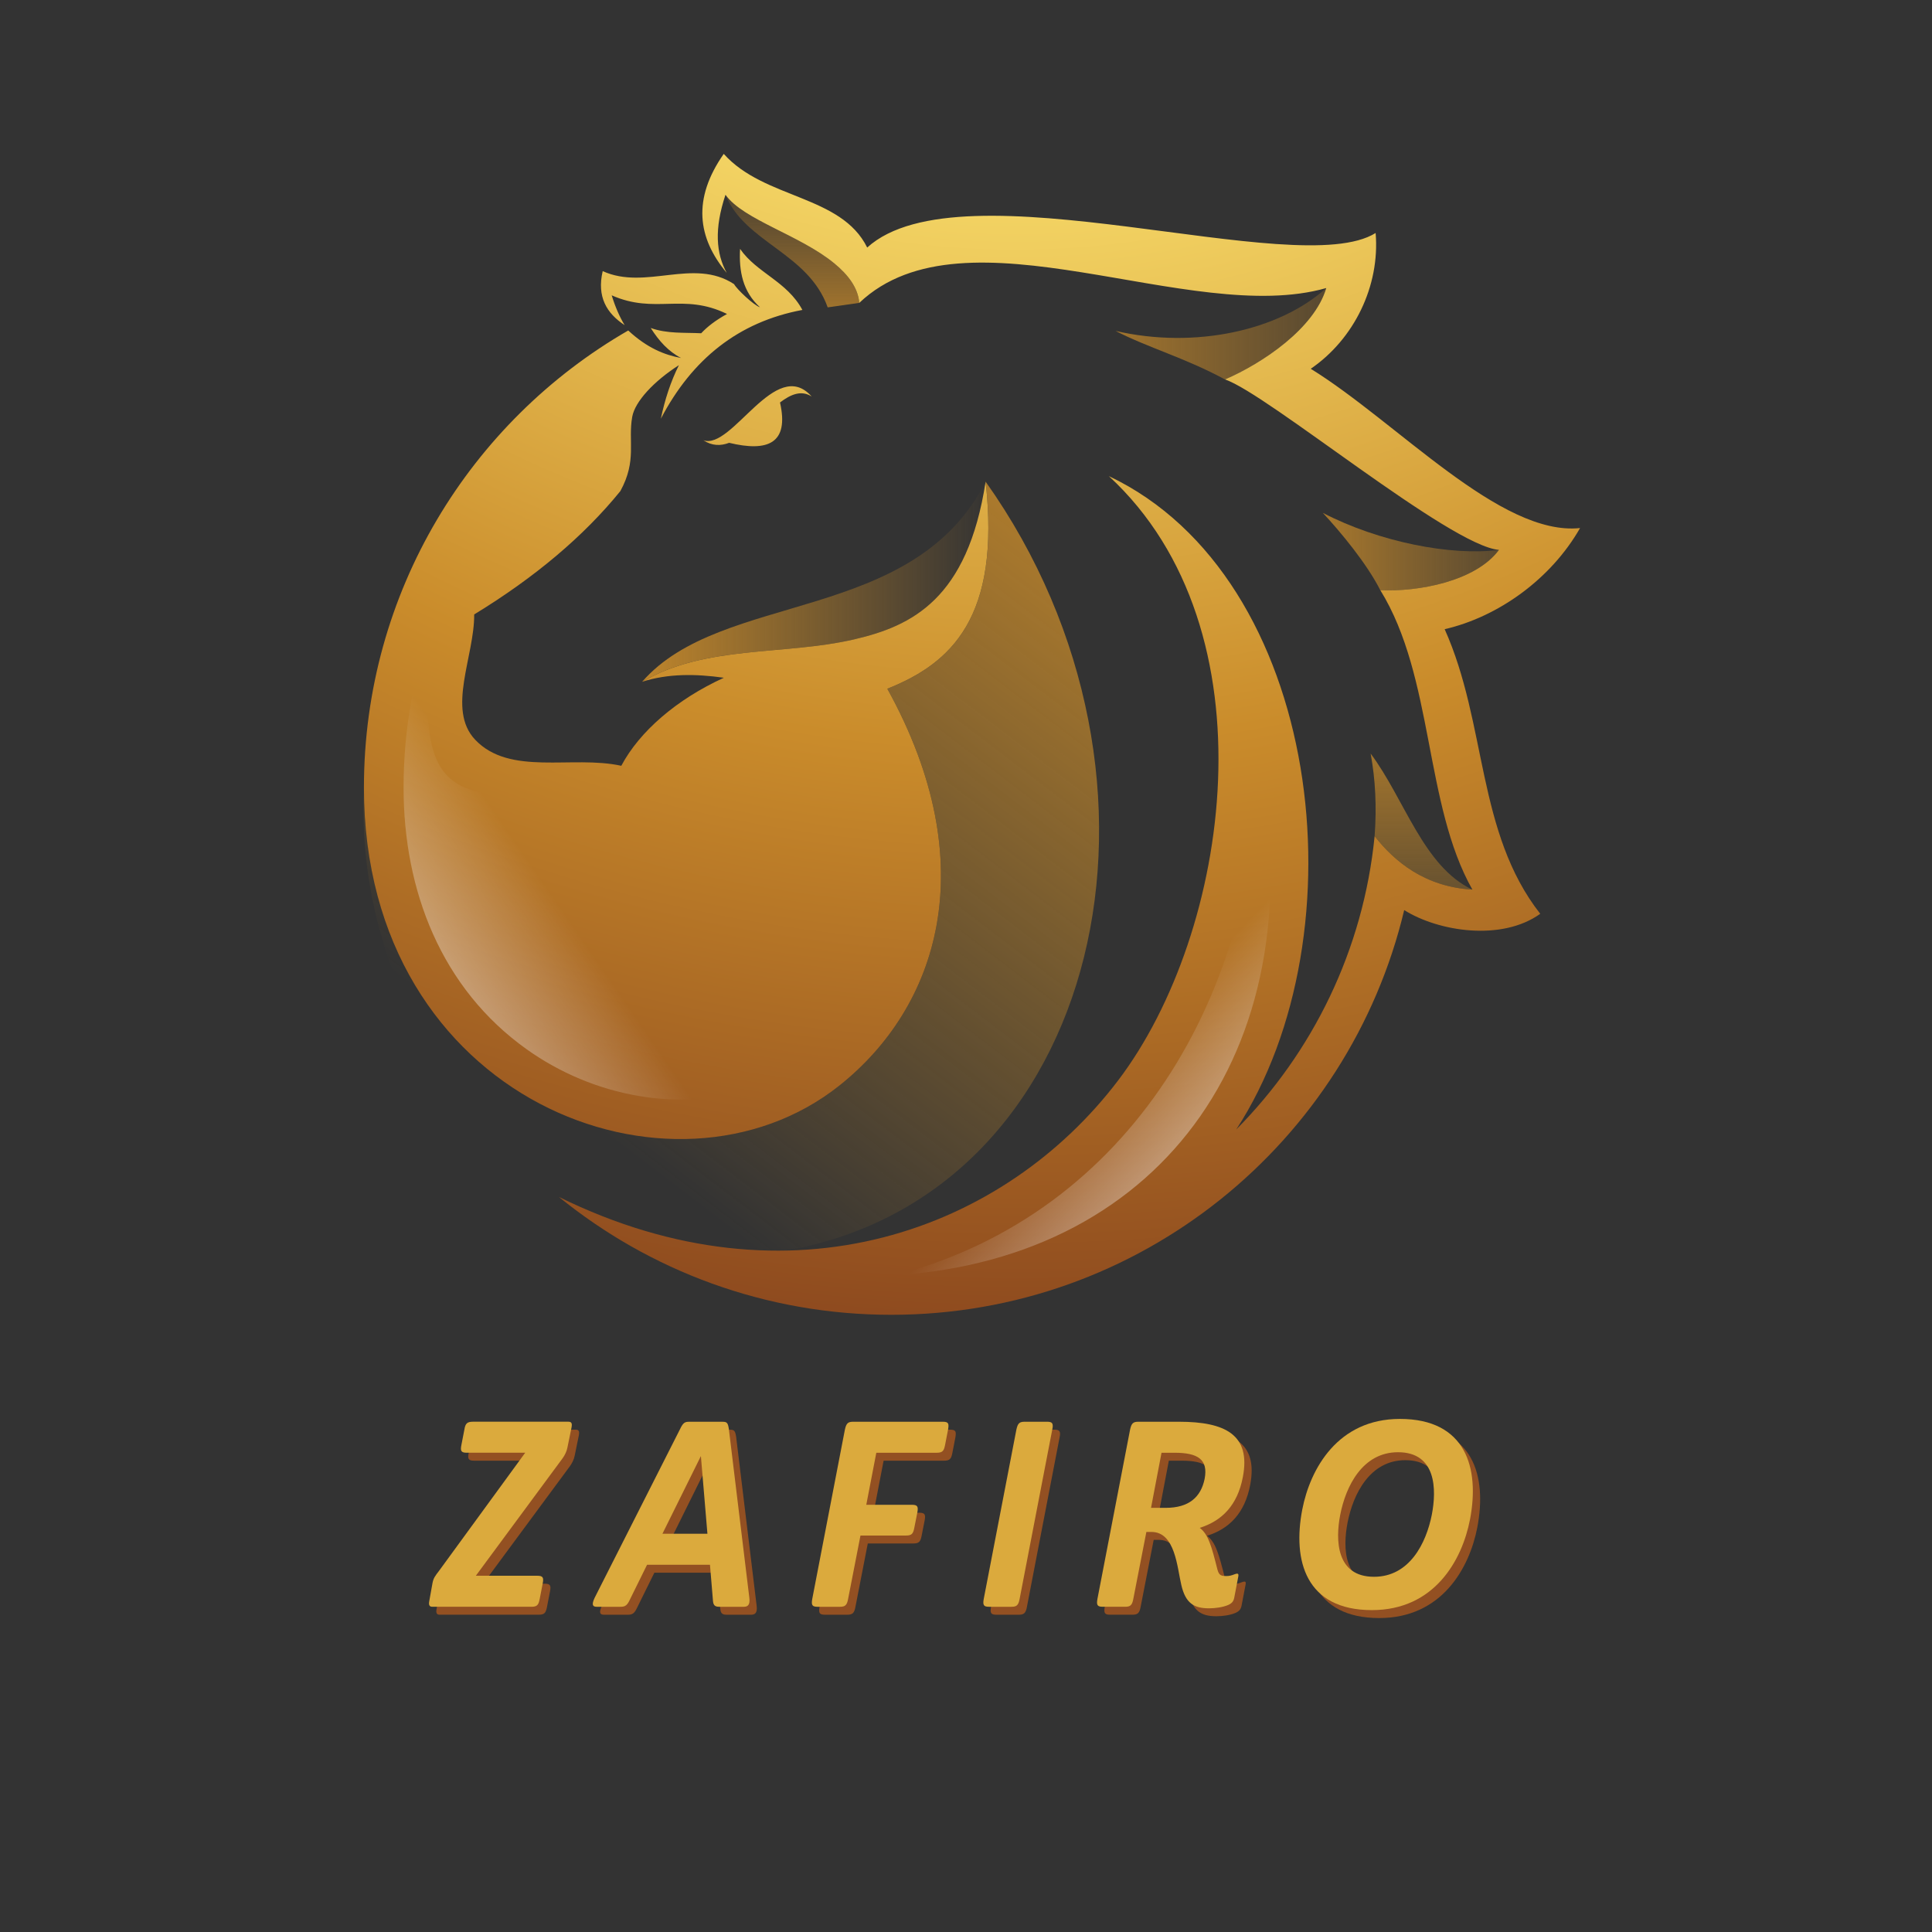 <?xml version="1.0" encoding="utf-8"?>
<!-- Generator: Adobe Illustrator 28.0.0, SVG Export Plug-In . SVG Version: 6.00 Build 0)  -->
<svg version="1.1" id="Layer_1" xmlns="http://www.w3.org/2000/svg" xmlns:xlink="http://www.w3.org/1999/xlink" x="0px" y="0px"
	 viewBox="0 0 1000 1000" style="enable-background:new 0 0 1000 1000;" xml:space="preserve">
<rect x="0" y="0" width="1000" height="1000" fill="#333333" stroke="none"/>
<style type="text/css">
	.st0{fill-rule:evenodd;clip-rule:evenodd;fill:url(#SVGID_1_);}
	.st1{fill-rule:evenodd;clip-rule:evenodd;fill:url(#SVGID_00000143586135619170609910000009272096958826512788_);}
	.st2{fill-rule:evenodd;clip-rule:evenodd;fill:url(#SVGID_00000179603809029043872550000007045545315332846726_);}
	.st3{fill-rule:evenodd;clip-rule:evenodd;fill:url(#SVGID_00000157284152796063544810000001544900183869733776_);}
	.st4{fill-rule:evenodd;clip-rule:evenodd;fill:url(#SVGID_00000170984277783638669630000007806485521181039039_);}
	.st5{fill-rule:evenodd;clip-rule:evenodd;fill:url(#SVGID_00000096035807065643205960000010483138075956602513_);}
	.st6{fill-rule:evenodd;clip-rule:evenodd;fill:url(#SVGID_00000012449523543672362000000013435973174228724610_);}
	.st7{fill-rule:evenodd;clip-rule:evenodd;fill:url(#SVGID_00000048503111233650342110000016175687262897102245_);}
	.st8{fill-rule:evenodd;clip-rule:evenodd;fill:url(#SVGID_00000075858547994950152920000017215151394676233368_);}
	.st9{fill:#935022;}
	.st10{fill:#DBAA3D;}
</style>
<g id="_x30_9">
	<g>
		<linearGradient id="SVGID_1_" gradientUnits="userSpaceOnUse" x1="517.261" y1="172.751" x2="740.389" y2="172.751">
			<stop  offset="0" style="stop-color:#CA8C2B"/>
			<stop  offset="1" style="stop-color:#CA8C2B;stop-opacity:0"/>
		</linearGradient>
		<path class="st0" d="M634.05,196.41c19.41-8.39,46.25-26.36,52.41-47.31c-24.24,21.91-67.79,31.7-109.04,22.18
			C594.2,179.97,613.58,185.28,634.05,196.41L634.05,196.41z"/>
		
			<linearGradient id="SVGID_00000005225298476655586740000004023722791325686714_" gradientUnits="userSpaceOnUse" x1="644.726" y1="285.517" x2="821.135" y2="285.517">
			<stop  offset="0" style="stop-color:#CA8C2B"/>
			<stop  offset="1" style="stop-color:#CA8C2B;stop-opacity:0"/>
		</linearGradient>
		<path style="fill-rule:evenodd;clip-rule:evenodd;fill:url(#SVGID_00000005225298476655586740000004023722791325686714_);" d="
			M775.86,284.63c-24.68,3.18-61.94-4.01-91.17-19.17c9.31,10,22.8,26.29,29.75,40.02C734.02,306.4,763.77,300.96,775.86,284.63
			L775.86,284.63z"/>
		
			<linearGradient id="SVGID_00000091015152703752096000000012219340897922460065_" gradientUnits="userSpaceOnUse" x1="735.766" y1="342.103" x2="735.766" y2="524.621">
			<stop  offset="0" style="stop-color:#CA8C2B"/>
			<stop  offset="1" style="stop-color:#CA8C2B;stop-opacity:0"/>
		</linearGradient>
		<path style="fill-rule:evenodd;clip-rule:evenodd;fill:url(#SVGID_00000091015152703752096000000012219340897922460065_);" d="
			M709.44,390.04c2.46,13.39,3.19,27.39,2.06,42.76c10.16,12.97,25.85,26.26,50.6,27.67C736.69,448.51,727.01,413.52,709.44,390.04
			L709.44,390.04z"/>
		
			<linearGradient id="SVGID_00000074403233896664070230000002873524584557382815_" gradientUnits="userSpaceOnUse" x1="589.399" y1="186.213" x2="294.103" y2="572.86">
			<stop  offset="0" style="stop-color:#CA8C2B"/>
			<stop  offset="1" style="stop-color:#CA8C2B;stop-opacity:0"/>
		</linearGradient>
		<path style="fill-rule:evenodd;clip-rule:evenodd;fill:url(#SVGID_00000074403233896664070230000002873524584557382815_);" d="
			M434.47,561.93c-85.69,68.13-246.08,8.08-246.08-154.26c-3.9,87.47,39.34,161.83,100.89,211.88
			c40.74,20.06,80.38,28.45,117.29,27.77c164.4-28.49,213.05-243.89,103.59-398.01c7.8,70.11-17.66,94.01-50.87,107.19
			C509.82,447.93,485.23,521.57,434.47,561.93L434.47,561.93z"/>
		
			<linearGradient id="SVGID_00000163764899476865071360000016399920352906248091_" gradientUnits="userSpaceOnUse" x1="317.563" y1="301.096" x2="513.114" y2="301.096">
			<stop  offset="0" style="stop-color:#CA8C2B"/>
			<stop  offset="1" style="stop-color:#CA8C2B;stop-opacity:0"/>
		</linearGradient>
		<path style="fill-rule:evenodd;clip-rule:evenodd;fill:url(#SVGID_00000163764899476865071360000016399920352906248091_);" d="
			M510.16,249.3c-37.63,74.01-136.7,56.28-177.78,103.59c32.97-19.21,73.4-13.49,110-22.01
			C472.02,323.97,500.81,310.06,510.16,249.3L510.16,249.3z"/>
		
			<linearGradient id="SVGID_00000163048390757237895740000003553009892841410486_" gradientUnits="userSpaceOnUse" x1="410.139" y1="190.205" x2="410.139" y2="80.786">
			<stop  offset="0" style="stop-color:#CA8C2B"/>
			<stop  offset="1" style="stop-color:#CA8C2B;stop-opacity:0"/>
		</linearGradient>
		<path style="fill-rule:evenodd;clip-rule:evenodd;fill:url(#SVGID_00000163048390757237895740000003553009892841410486_);" d="
			M375.51,100.82c10.04,24.82,42.86,30.02,52.9,58.27l16.36-2.33c-0.68-7.88-5.75-14.51-12.94-20.44
			C413.92,121.61,384.79,113.83,375.51,100.82L375.51,100.82z"/>
	</g>
	<g>
		
			<radialGradient id="SVGID_00000104678827695602885700000007055983472455596427_" cx="525.758" cy="-312.221" r="1057.977" gradientUnits="userSpaceOnUse">
			<stop  offset="0" style="stop-color:#FFFFFF"/>
			<stop  offset="0.33" style="stop-color:#FDE571"/>
			<stop  offset="0.66" style="stop-color:#CA8C2B"/>
			<stop  offset="1" style="stop-color:#823D1C"/>
		</radialGradient>
		<path style="fill-rule:evenodd;clip-rule:evenodd;fill:url(#SVGID_00000104678827695602885700000007055983472455596427_);" d="
			M459.28,356.49c33.21-13.18,58.68-37.08,50.87-107.19c-9.34,60.76-38.14,74.67-67.78,81.58c-36.6,8.53-77.03,2.81-110,22.01
			c13.56-4.35,27.8-4.11,42.31-2.09c-24.58,11.23-43.72,27.9-53.1,45.57c-25.54-5.58-57.69,5.48-75.66-13.52
			c-14.82-15.68-0.31-43.2-0.48-64.81c31.46-19.21,56.69-40.5,75.66-63.85c8.7-15.92,3.87-25.64,6.13-38.41
			c1.4-7.94,11.23-18.49,24.17-26.77c-4.21,8.42-7.26,17.7-9.35,27.73c16.12-30.81,40.12-50.12,73.26-56.32
			c-7.98-14.86-23.59-19.07-32.25-31.6c-0.65,11.53,1.4,22.18,10.31,30.23c-3.22-1.06-11.91-9.24-13.42-11.98
			c-21.02-13.83-45.74,3.39-67.99-6.74c-3.11,13.32,2.05,21.84,11.36,27.97c-2.53-4.15-4.79-9.21-6.71-15.44
			c22.63,9.99,36.84-1.47,59.7,9.65c-6.16,3.42-10.2,6.61-13.38,9.99c-8.87-0.44-17.63,0.31-26.12-2.74
			c4.21,6.65,9.21,12.22,15.72,15.54c-8.6-1.58-17.6-5.2-27.36-14.24c-81.75,47.14-136.8,135.43-136.8,236.6
			c0,162.34,160.39,222.39,246.08,154.26C485.23,521.57,509.82,447.93,459.28,356.49L459.28,356.49z M375.51,100.82
			c9.28,13.01,38.41,20.78,56.32,35.5c7.18,5.93,12.25,12.56,12.94,20.44c55.02-52.14,171.21,12.5,241.7-7.67
			c-6.16,20.95-33,38.92-52.41,47.31c21.91,7.33,116.47,86.2,141.81,88.22c-12.09,16.33-41.84,21.77-61.42,20.85
			c27.83,45.05,22.63,110.72,47.65,154.98c-24.75-1.41-40.43-14.69-50.6-27.67c-5.86,59.02-32.12,111.99-71.62,151.83
			c66.14-101.37,44.47-285.83-65.93-338.17c86.23,79.6,62.85,236.25,4.86,312.7c-58.51,77.16-169.3,119.58-289.53,60.39
			c46.94,38.14,106.81,61.01,172.03,61.01c128.9,0,236.91-89.35,265.5-209.48c17.66,11.09,50.39,16.3,70.42,1.92
			c-33.07-42.21-27.46-98.15-49.47-147.31c28-6.47,55.16-26.19,70.08-52.35c-41.26,4.35-94.6-54.78-139.4-82.44
			c22.39-15.3,35.91-42.86,33.58-70.28c-40.77,25.54-214.27-36.87-263.16,7.53c-13.49-27.32-53.2-24.96-74.25-48.48
			c-16.33,23.35-13.59,43.51,1.54,61.59C370.65,131.19,369.59,118.56,375.51,100.82L375.51,100.82z M377.4,229.2
			c19.99,4.83,31.16,0.38,26.33-20.88c5.61-4.28,11.09-6.5,16.39-3.08c-18.69-21.16-41.15,27.94-56.07,22.63
			C368.6,230.85,373.01,230.85,377.4,229.2L377.4,229.2z"/>
		
			<linearGradient id="SVGID_00000008832996287864571050000016489110369856449930_" gradientUnits="userSpaceOnUse" x1="689.337" y1="652.784" x2="578.867" y2="546.562">
			<stop  offset="0" style="stop-color:#FFFFFF"/>
			<stop  offset="1" style="stop-color:#FFFFFF;stop-opacity:0"/>
		</linearGradient>
		<path style="fill-rule:evenodd;clip-rule:evenodd;fill:url(#SVGID_00000008832996287864571050000016489110369856449930_);" d="
			M651.14,391.38c0.61,121.6-65.66,236.77-187.88,268.71C603.93,651.01,681.4,538.99,651.14,391.38L651.14,391.38z"/>
		
			<linearGradient id="SVGID_00000065033148170357159320000007276041071199744671_" gradientUnits="userSpaceOnUse" x1="133.245" y1="563.434" x2="283.374" y2="460.043">
			<stop  offset="0" style="stop-color:#FFFFFF"/>
			<stop  offset="1" style="stop-color:#FFFFFF;stop-opacity:0"/>
		</linearGradient>
		<path style="fill-rule:evenodd;clip-rule:evenodd;fill:url(#SVGID_00000065033148170357159320000007276041071199744671_);" d="
			M434.16,353.34c-45.5,7.29-78.81,23.07-101.78,66.35c-84.9-18.49-123.73,20.13-107.4-100.82c-10.51,27.94-16.09,57.92-16.09,88.8
			c0,53.24,19.48,103.94,63.81,135.5c34.03,24.24,79.77,33.55,119.65,19.07c37.48-13.59,65.42-48.34,72.34-87.43
			C472.74,429.48,455.31,391.65,434.16,353.34L434.16,353.34z"/>
	</g>
</g>
<g>
	<path class="st9" d="M225.94,832.99l1.69-9.42c0.48-2.65,1.45-3.85,3.38-6.37l44.62-61.16h-30.27c-2.89,0-3.38-0.93-2.77-3.98
		l1.57-8.09c0.48-3.05,1.45-3.98,4.34-3.98h49.57c1.81,0,1.81,1.33,1.57,2.79l-2.17,10.61c-0.36,1.99-1.45,4.11-2.53,5.57
		l-44.87,60.76h31.84c2.89,0,3.38,0.93,2.77,3.98l-1.57,8.09c-0.6,3.05-1.33,3.98-4.22,3.98h-51.38
		C226.18,835.78,225.58,834.98,225.94,832.99z"/>
	<path class="st9" d="M371.27,814.02H338.7l-9.29,18.84c-1.33,2.65-2.65,2.92-4.58,2.92h-12.18c-1.93,0-2.89-0.8-1.09-4.64
		l44.26-87.42c1.57-3.32,2.53-3.71,4.7-3.71h17.13c2.29,0,2.89,0.4,3.38,3.71l10.61,87.42c0.48,3.85-0.96,4.64-2.89,4.64h-12.42
		c-1.93,0-3.26-0.27-3.5-2.92L371.27,814.02z M346.66,797.97h23.28l-3.38-40.2L346.66,797.97z"/>
	<path class="st9" d="M475.71,782.98c2.89,0,3.5,0.8,2.89,3.98l-1.57,7.96c-0.6,3.18-1.45,3.98-4.34,3.98h-23.52l-6.39,32.77
		c-0.6,3.32-1.57,4.11-4.22,4.11h-11.58c-2.77,0-3.38-0.8-2.77-4.11l16.88-87.56c0.72-3.32,1.57-4.11,4.34-4.11h46.31
		c3.02,0,3.26,0.93,2.77,3.98l-1.57,8.09c-0.6,3.05-1.33,3.98-4.34,3.98h-31.24l-5.19,26.93H475.71z"/>
	<path class="st9" d="M529.85,744.11c0.72-3.32,1.57-4.11,4.34-4.11h11.58c2.65,0,3.38,0.8,2.65,4.11l-16.88,87.56
		c-0.6,3.32-1.57,4.11-4.22,4.11h-11.58c-2.77,0-3.38-0.8-2.77-4.11L529.85,744.11z"/>
	<path class="st9" d="M597.15,797.04l-6.75,34.62c-0.6,3.32-1.57,4.11-4.22,4.11H574.6c-2.77,0-3.38-0.8-2.77-4.11l16.88-87.56
		c0.72-3.32,1.57-4.11,4.34-4.11h20.99c24,0,37.27,6.77,33.04,28.65c-2.77,14.59-10.85,22.68-22.31,26.27
		c4.46,3.32,6.15,9.68,9.17,21.62c0.84,3.18,2.17,3.32,4.7,3.32c1.45,0,2.53-0.27,4.22-0.93c1.81-0.66,2.17-0.27,1.81,1.46
		l-2.05,10.75c-0.36,1.72-1.08,2.79-3.14,3.71c-2.77,1.19-6.75,1.72-9.89,1.72c-7.84,0-12.18-2.65-14.35-12.07
		c-2.17-9.02-3.13-27.46-15.44-27.46H597.15z M607.16,784.57c12.06,0,18.21-5.57,20.14-14.99c1.93-10.08-3.5-13.53-15.56-13.53
		h-6.75l-5.43,28.52H607.16z"/>
	<path class="st9" d="M728.36,738.54c34.25,0,41.37,25.47,36.3,52c-4.1,21.23-18.45,46.96-50.78,46.96c-34.25,0-41.13-25.6-36.06-52
		C681.93,764.27,696.28,738.54,728.36,738.54z M697.49,788.15c-2.53,13-2.17,32.1,17.49,32.1c18.45,0,27.02-17.51,29.91-32.1
		c2.53-13,2.41-32.37-17.49-32.37C709.07,755.78,700.38,773.29,697.49,788.15z"/>
</g>
<g>
	<path class="st10" d="M222.16,828.88l1.69-9.42c0.48-2.65,1.45-3.85,3.38-6.37l44.62-61.16h-30.27c-2.89,0-3.38-0.93-2.77-3.98
		l1.57-8.09c0.48-3.05,1.45-3.98,4.34-3.98h49.57c1.81,0,1.81,1.33,1.57,2.79l-2.17,10.61c-0.36,1.99-1.45,4.11-2.53,5.57
		l-44.87,60.76h31.84c2.89,0,3.38,0.93,2.77,3.98l-1.57,8.09c-0.6,3.05-1.33,3.98-4.22,3.98h-51.38
		C222.4,831.67,221.79,830.87,222.16,828.88z"/>
	<path class="st10" d="M367.48,809.91h-32.56l-9.29,18.84c-1.33,2.65-2.65,2.92-4.58,2.92h-12.18c-1.93,0-2.89-0.8-1.09-4.64
		l44.26-87.42c1.57-3.32,2.53-3.71,4.7-3.71h17.13c2.29,0,2.89,0.4,3.38,3.71l10.61,87.42c0.48,3.85-0.96,4.64-2.89,4.64h-12.42
		c-1.93,0-3.26-0.27-3.5-2.92L367.48,809.91z M342.88,793.86h23.28l-3.38-40.2L342.88,793.86z"/>
	<path class="st10" d="M471.92,778.87c2.89,0,3.5,0.8,2.89,3.98l-1.57,7.96c-0.6,3.18-1.45,3.98-4.34,3.98h-23.52l-6.39,32.77
		c-0.6,3.32-1.57,4.11-4.22,4.11H423.2c-2.77,0-3.38-0.8-2.77-4.11L437.31,740c0.72-3.32,1.57-4.11,4.34-4.11h46.31
		c3.02,0,3.26,0.93,2.77,3.98l-1.57,8.09c-0.6,3.05-1.33,3.98-4.34,3.98h-31.24l-5.19,26.93H471.92z"/>
	<path class="st10" d="M526.07,740c0.72-3.32,1.57-4.11,4.34-4.11h11.58c2.65,0,3.38,0.8,2.65,4.11l-16.88,87.56
		c-0.6,3.32-1.57,4.11-4.22,4.11h-11.58c-2.77,0-3.38-0.8-2.77-4.11L526.07,740z"/>
	<path class="st10" d="M593.36,792.93l-6.75,34.62c-0.6,3.32-1.57,4.11-4.22,4.11h-11.58c-2.77,0-3.38-0.8-2.77-4.11L584.92,740
		c0.72-3.32,1.57-4.11,4.34-4.11h20.99c24,0,37.27,6.77,33.04,28.65c-2.77,14.59-10.85,22.68-22.31,26.27
		c4.46,3.32,6.15,9.68,9.17,21.62c0.84,3.18,2.17,3.32,4.7,3.32c1.45,0,2.53-0.27,4.22-0.93c1.81-0.66,2.17-0.27,1.81,1.46
		l-2.05,10.75c-0.36,1.72-1.08,2.79-3.14,3.71c-2.77,1.19-6.75,1.72-9.89,1.72c-7.84,0-12.18-2.65-14.35-12.07
		c-2.17-9.02-3.13-27.46-15.44-27.46H593.36z M603.37,780.46c12.06,0,18.21-5.57,20.14-14.99c1.93-10.08-3.5-13.53-15.56-13.53
		h-6.75l-5.43,28.52H603.37z"/>
	<path class="st10" d="M724.58,734.43c34.25,0,41.37,25.47,36.3,52c-4.1,21.23-18.45,46.96-50.78,46.96
		c-34.25,0-41.13-25.6-36.06-52C678.14,760.16,692.5,734.43,724.58,734.43z M693.7,784.04c-2.53,13-2.17,32.1,17.49,32.1
		c18.45,0,27.02-17.51,29.91-32.1c2.53-13,2.41-32.37-17.49-32.37C705.28,751.67,696.6,769.18,693.7,784.04z"/>
</g>
</svg>
